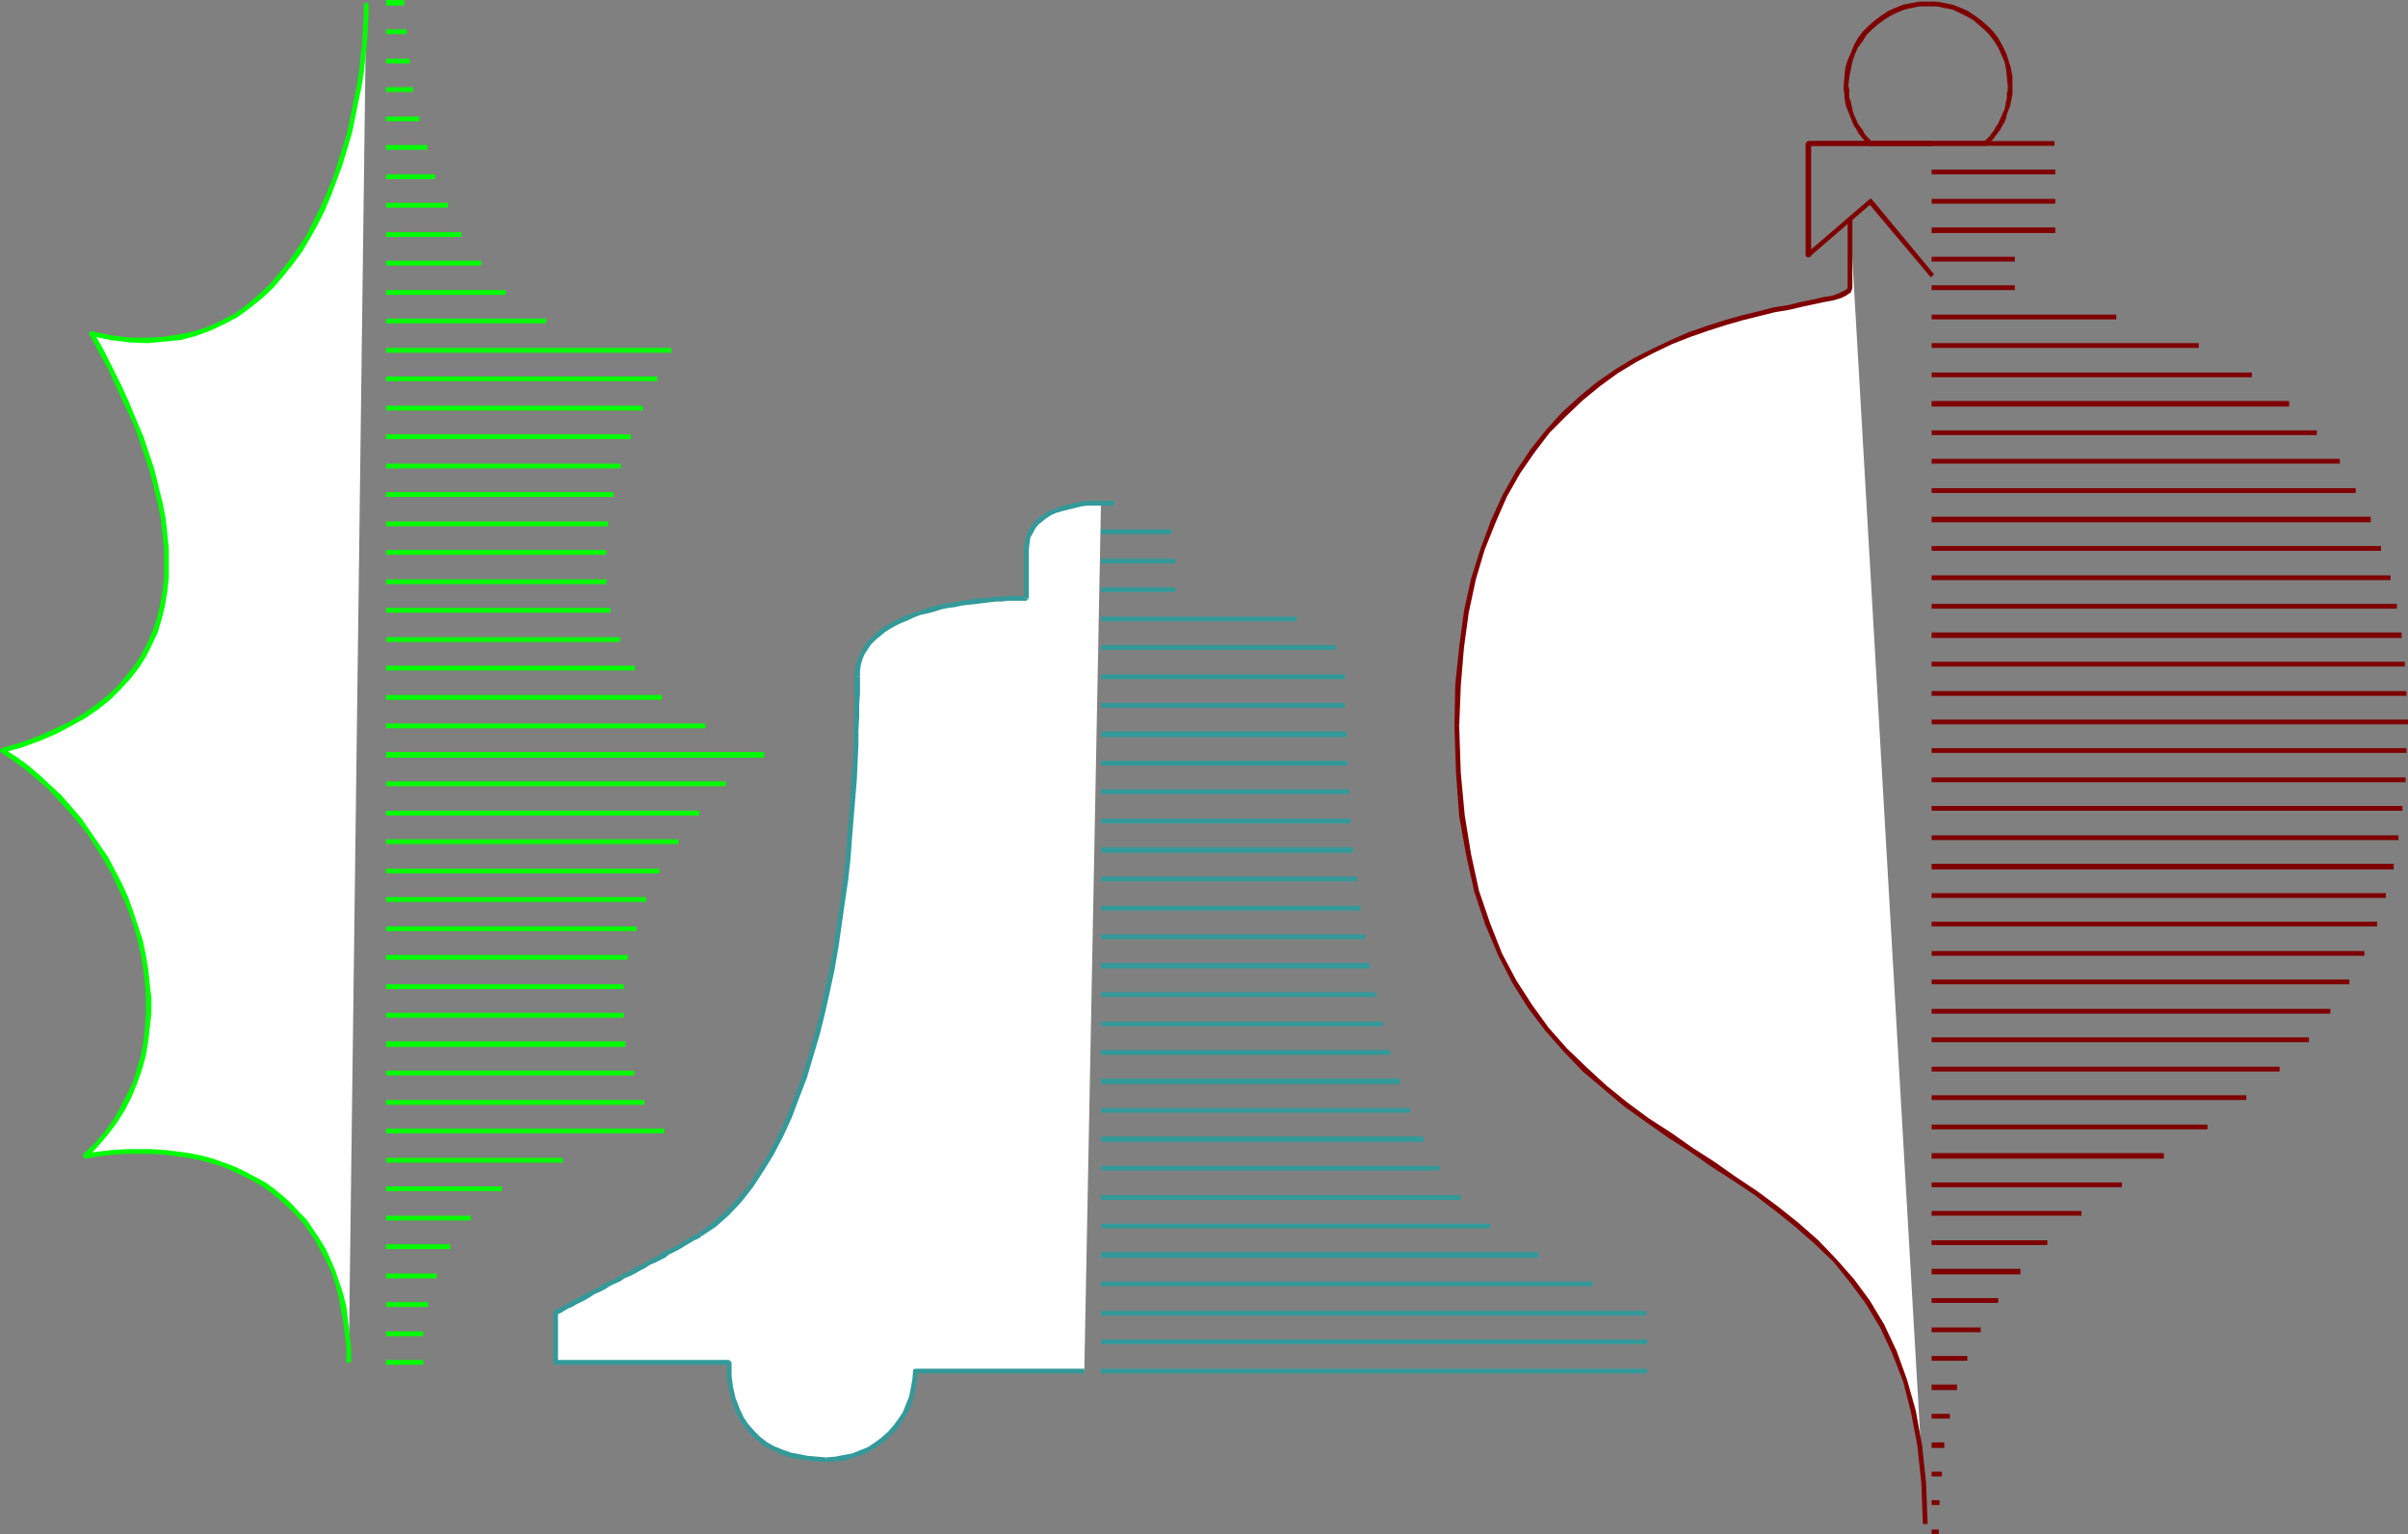 <?xml version="1.0" encoding="UTF-8" standalone="no"?>
<svg
   version="1.0"
   width="129.895mm"
   height="82.786mm"
   id="svg157"
   sodipodi:docname="Ornaments 07.wmf"
   xmlns:inkscape="http://www.inkscape.org/namespaces/inkscape"
   xmlns:sodipodi="http://sodipodi.sourceforge.net/DTD/sodipodi-0.dtd"
   xmlns="http://www.w3.org/2000/svg"
   xmlns:svg="http://www.w3.org/2000/svg">
  <rect width="100%" height="100%" fill="#808080" stroke="none"/>
  <sodipodi:namedview
     id="namedview157"
     pagecolor="#ffffff"
     bordercolor="#000000"
     borderopacity="0.25"
     inkscape:showpageshadow="2"
     inkscape:pageopacity="0.0"
     inkscape:pagecheckerboard="0"
     inkscape:deskcolor="#d1d1d1"
     inkscape:document-units="mm" />
  <defs
     id="defs1">
    <pattern
       id="WMFhbasepattern"
       patternUnits="userSpaceOnUse"
       width="6"
       height="6"
       x="0"
       y="0" />
  </defs>
  <path
     style="fill:#ffffff;fill-opacity:1;fill-rule:evenodd;stroke:none"
     d="M 74.659,0.646 V 3.232 l -0.162,2.586 -0.162,2.909 -0.323,2.909 -0.323,3.071 -0.485,3.071 -0.646,3.071 -0.646,3.071 -0.646,3.232 -0.97,3.071 -0.97,3.232 -0.97,3.071 -1.293,3.071 -1.293,3.071 -1.454,2.909 -1.616,2.747 -1.616,2.747 -1.778,2.586 -1.939,2.424 -2.101,2.263 -2.262,2.101 -2.262,1.939 -2.586,1.778 -2.586,1.616 -2.747,1.131 -3.07,1.131 -3.07,0.808 -3.232,0.323 -3.394,0.162 H 26.341 l -3.717,-0.485 -4.04,-0.808 2.101,3.556 1.778,3.556 1.778,3.717 1.616,3.394 1.454,3.556 1.454,3.394 1.131,3.394 1.131,3.394 0.808,3.232 0.808,3.394 0.646,3.071 0.323,3.232 0.323,3.071 v 2.909 2.909 l -0.323,2.909 -0.485,2.747 -0.646,2.747 -0.808,2.424 -1.131,2.586 -1.293,2.424 -1.454,2.263 -1.616,2.263 -1.939,2.101 -2.101,1.939 -2.424,1.939 -2.586,1.778 -2.747,1.778 -3.07,1.455 -3.394,1.455 -3.555,1.293 -3.878,1.131 2.586,1.778 2.424,1.778 2.262,1.778 2.262,2.101 2.262,2.263 1.939,2.263 1.939,2.263 1.939,2.586 1.778,2.424 1.616,2.747 1.454,2.586 1.454,2.747 1.293,2.909 1.131,2.747 0.97,2.909 0.808,2.909 0.646,2.909 0.485,2.909 0.323,3.071 0.162,2.909 v 2.909 l -0.162,2.909 -0.323,2.909 -0.485,2.909 -0.808,2.747 -0.97,2.747 -1.131,2.747 -1.293,2.586 -1.616,2.586 -1.778,2.424 -1.939,2.424 -2.262,2.101 2.747,-0.323 2.747,-0.323 2.747,-0.162 h 2.747 2.586 l 2.586,0.162 2.424,0.323 2.586,0.323 2.424,0.485 2.262,0.646 2.262,0.808 2.101,0.808 2.101,0.97 2.101,1.131 1.939,1.131 1.778,1.293 1.778,1.293 1.616,1.616 1.616,1.616 1.454,1.616 1.454,1.939 1.293,1.939 1.131,1.939 0.97,2.263 0.97,2.101 0.808,2.424 0.808,2.424 0.485,2.586 0.485,2.586 0.323,2.747 0.323,2.909 v 2.909 z"
     id="path1" />
  <path
     style="fill:#00ff00;fill-opacity:1;fill-rule:evenodd;stroke:none"
     d="m 19.069,67.718 -0.485,0.808 3.878,0.808 3.878,0.485 3.717,0.162 3.394,-0.323 3.394,-0.323 3.07,-0.808 3.07,-1.131 2.747,-1.293 2.747,-1.455 2.424,-1.778 2.424,-1.939 2.262,-2.101 2.101,-2.424 1.939,-2.424 1.939,-2.586 1.616,-2.747 1.616,-2.909 1.454,-2.909 1.293,-3.071 1.131,-3.071 1.131,-3.071 0.97,-3.232 0.97,-3.232 0.646,-3.071 0.646,-3.232 0.646,-3.071 0.485,-3.071 0.323,-3.071 0.323,-2.909 0.162,-2.747 0.162,-2.747 V 0.646 H 74.174 V 3.232 l -0.162,2.586 -0.162,2.909 -0.323,2.909 -0.323,2.909 -0.485,3.071 -0.646,3.071 -0.646,3.232 -0.646,3.071 -0.97,3.232 -0.97,3.071 -0.97,3.071 -1.293,3.071 -1.293,2.909 -1.454,2.909 -1.454,2.909 -1.778,2.586 -1.778,2.586 -1.939,2.424 -1.939,2.263 -2.262,2.101 -2.262,1.939 -2.424,1.778 -2.747,1.455 -2.747,1.293 -2.909,0.97 -3.07,0.646 -3.232,0.485 -3.232,0.162 H 26.341 l -3.717,-0.485 -3.878,-0.808 -0.485,0.646 0.485,-0.646 h -0.162 -0.162 l -0.162,0.162 v 0.162 l -0.162,0.162 0.162,0.162 v 0.162 l 0.323,0.162 z"
     id="path2" />
  <path
     style="fill:#00ff00;fill-opacity:1;fill-rule:evenodd;stroke:none"
     d="m 0.808,152.728 -0.162,0.808 3.878,-1.131 3.555,-1.293 3.394,-1.455 3.07,-1.616 2.909,-1.616 2.586,-1.778 2.424,-1.939 2.101,-2.101 1.939,-2.101 1.778,-2.263 1.454,-2.263 1.293,-2.586 1.131,-2.424 0.808,-2.747 0.646,-2.586 0.485,-2.909 0.323,-2.909 v -2.909 -3.071 l -0.323,-3.071 -0.323,-3.071 -0.646,-3.232 -0.808,-3.232 -0.808,-3.394 -1.131,-3.394 -1.131,-3.394 -1.454,-3.394 -1.454,-3.556 -1.616,-3.556 -1.778,-3.556 -1.778,-3.556 -2.101,-3.717 -0.808,0.485 1.939,3.717 1.939,3.556 1.616,3.556 1.616,3.556 1.616,3.394 1.293,3.394 1.131,3.394 1.131,3.394 0.808,3.232 0.808,3.232 0.646,3.232 0.323,3.071 0.323,3.071 v 2.909 2.909 l -0.323,2.747 -0.485,2.747 -0.646,2.747 -0.808,2.424 -1.131,2.586 -1.131,2.263 -1.454,2.263 -1.778,2.263 -1.778,2.101 -2.101,1.939 -2.424,1.939 -2.586,1.778 -2.747,1.616 -3.07,1.455 -3.232,1.455 -3.555,1.293 -3.878,1.131 v 0.97 -0.97 l -0.162,0.162 v 0.162 L 0,153.051 v 0.162 l 0.162,0.162 0.162,0.162 h 0.162 0.162 z"
     id="path3" />
  <path
     style="fill:#00ff00;fill-opacity:1;fill-rule:evenodd;stroke:none"
     d="m 17.291,235.153 0.485,0.97 2.262,-2.424 1.939,-2.263 1.939,-2.586 1.616,-2.586 1.293,-2.586 1.131,-2.747 0.97,-2.747 0.808,-2.909 0.485,-2.909 0.323,-2.909 0.323,-2.909 v -2.909 l -0.323,-2.909 -0.323,-3.071 -0.485,-2.909 -0.646,-3.071 -0.97,-2.909 -0.97,-2.909 -0.97,-2.747 -1.293,-2.909 -1.454,-2.747 -1.454,-2.747 -1.778,-2.586 -1.778,-2.586 -1.778,-2.586 -1.939,-2.263 -2.101,-2.424 -2.262,-2.101 -2.262,-2.101 -2.262,-1.939 -2.424,-1.778 -2.586,-1.616 -0.485,0.808 2.424,1.616 2.424,1.778 2.262,1.939 2.262,1.939 2.101,2.263 2.101,2.263 1.939,2.263 1.939,2.424 1.616,2.586 1.616,2.586 1.616,2.747 1.293,2.747 1.293,2.747 1.131,2.747 0.97,2.909 0.808,2.909 0.646,2.909 0.485,2.909 0.323,2.909 0.162,2.909 v 2.909 l -0.162,2.909 -0.323,2.909 -0.485,2.747 -0.808,2.747 -0.808,2.747 -1.293,2.586 -1.293,2.586 -1.454,2.586 -1.778,2.424 -2.101,2.424 -2.262,2.101 0.485,0.97 -0.485,-0.97 v 0.162 0.162 0.323 0.162 h 0.323 l 0.162,0.162 0.162,-0.162 h 0.162 z"
     id="path4" />
  <path
     style="fill:#00ff00;fill-opacity:1;fill-rule:evenodd;stroke:none"
     d="m 71.589,277.82 v -2.909 l -0.323,-2.909 -0.323,-2.747 -0.323,-2.747 -0.646,-2.586 -0.808,-2.424 -0.808,-2.424 -0.97,-2.263 -0.97,-2.101 -1.293,-2.101 -1.293,-1.939 -1.293,-1.939 -1.616,-1.616 -1.454,-1.616 -1.778,-1.616 -1.778,-1.455 -1.778,-1.293 -2.101,-1.131 -2.101,-1.131 -2.101,-0.97 -2.101,-0.808 -2.262,-0.808 -2.424,-0.646 -2.424,-0.485 -2.424,-0.323 -2.586,-0.323 -2.586,-0.162 h -2.586 -2.747 l -2.747,0.162 -2.747,0.323 -2.909,0.323 0.162,1.131 2.747,-0.485 2.909,-0.323 2.586,-0.162 h 2.747 2.586 l 2.586,0.162 2.424,0.323 2.424,0.323 2.424,0.485 2.262,0.646 2.262,0.646 2.101,0.97 2.101,0.97 1.939,0.97 1.939,1.131 1.778,1.293 1.778,1.455 1.616,1.455 1.616,1.616 1.454,1.616 1.293,1.778 1.293,1.939 1.131,2.101 1.131,2.101 0.97,2.101 0.808,2.424 0.646,2.424 0.485,2.586 0.485,2.586 0.323,2.586 0.323,2.909 v 2.909 z"
     id="path5" />
  <path
     style="fill:#00ff00;fill-opacity:1;fill-rule:evenodd;stroke:none"
     d="M 82.416,0.646 V 0 h -3.717 v 1.131 h 3.717 z"
     id="path6" />
  <path
     style="fill:#00ff00;fill-opacity:1;fill-rule:evenodd;stroke:none"
     d="m 82.901,6.465 v -0.485 h -4.202 v 0.97 h 4.202 z"
     id="path7" />
  <path
     style="fill:#00ff00;fill-opacity:1;fill-rule:evenodd;stroke:none"
     d="m 83.547,12.445 v -0.485 h -4.848 v 0.97 h 4.848 z"
     id="path8" />
  <path
     style="fill:#00ff00;fill-opacity:1;fill-rule:evenodd;stroke:none"
     d="m 84.194,18.263 v -0.485 h -5.494 v 0.97 h 5.494 z"
     id="path9" />
  <path
     style="fill:#00ff00;fill-opacity:1;fill-rule:evenodd;stroke:none"
     d="M 85.486,24.243 V 23.758 H 78.699 V 24.727 h 6.787 z"
     id="path10" />
  <path
     style="fill:#00ff00;fill-opacity:1;fill-rule:evenodd;stroke:none"
     d="m 87.102,30.061 v -0.485 h -8.403 v 0.97 h 8.403 z"
     id="path11" />
  <path
     style="fill:#00ff00;fill-opacity:1;fill-rule:evenodd;stroke:none"
     d="M 88.718,36.041 V 35.556 H 78.699 v 0.97 h 10.019 z"
     id="path12" />
  <path
     style="fill:#00ff00;fill-opacity:1;fill-rule:evenodd;stroke:none"
     d="M 91.304,41.859 V 41.374 H 78.699 v 0.97 h 12.605 z"
     id="path13" />
  <path
     style="fill:#00ff00;fill-opacity:1;fill-rule:evenodd;stroke:none"
     d="M 94.051,47.839 V 47.354 H 78.699 v 0.97 h 15.352 z"
     id="path14" />
  <path
     style="fill:#00ff00;fill-opacity:1;fill-rule:evenodd;stroke:none"
     d="M 98.091,53.657 V 53.172 H 78.699 v 0.97 h 19.392 z"
     id="path15" />
  <path
     style="fill:#00ff00;fill-opacity:1;fill-rule:evenodd;stroke:none"
     d="M 103.101,59.637 V 59.152 H 78.699 v 0.97 h 24.402 z"
     id="path16" />
  <path
     style="fill:#00ff00;fill-opacity:1;fill-rule:evenodd;stroke:none"
     d="M 111.342,65.455 V 64.97 H 78.699 v 0.97 h 32.643 z"
     id="path17" />
  <path
     style="fill:#00ff00;fill-opacity:1;fill-rule:evenodd;stroke:none"
     d="M 136.875,71.435 V 70.95 H 78.699 v 0.97 h 58.176 z"
     id="path18" />
  <path
     style="fill:#00ff00;fill-opacity:1;fill-rule:evenodd;stroke:none"
     d="M 133.966,77.253 V 76.768 H 78.699 v 0.97 h 55.267 z"
     id="path19" />
  <path
     style="fill:#00ff00;fill-opacity:1;fill-rule:evenodd;stroke:none"
     d="M 131.057,83.233 V 82.748 H 78.699 v 0.97 h 52.358 z"
     id="path20" />
  <path
     style="fill:#00ff00;fill-opacity:1;fill-rule:evenodd;stroke:none"
     d="M 128.633,89.051 V 88.566 H 78.699 v 0.97 h 49.934 z"
     id="path21" />
  <path
     style="fill:#00ff00;fill-opacity:1;fill-rule:evenodd;stroke:none"
     d="M 126.533,95.031 V 94.546 H 78.699 v 0.97 h 47.834 z"
     id="path22" />
  <path
     style="fill:#00ff00;fill-opacity:1;fill-rule:evenodd;stroke:none"
     d="m 125.078,100.849 v -0.485 H 78.699 v 0.97 h 46.379 z"
     id="path23" />
  <path
     style="fill:#00ff00;fill-opacity:1;fill-rule:evenodd;stroke:none"
     d="m 123.947,106.829 v -0.485 H 78.699 v 0.97 h 45.248 z"
     id="path24" />
  <path
     style="fill:#00ff00;fill-opacity:1;fill-rule:evenodd;stroke:none"
     d="m 123.624,112.647 v -0.485 H 78.699 v 0.97 h 44.925 z"
     id="path25" />
  <path
     style="fill:#00ff00;fill-opacity:1;fill-rule:evenodd;stroke:none"
     d="m 123.624,118.627 v -0.485 H 78.699 v 0.97 h 44.925 z"
     id="path26" />
  <path
     style="fill:#00ff00;fill-opacity:1;fill-rule:evenodd;stroke:none"
     d="m 124.432,124.445 v -0.485 H 78.699 v 0.97 h 45.733 z"
     id="path27" />
  <path
     style="fill:#00ff00;fill-opacity:1;fill-rule:evenodd;stroke:none"
     d="m 126.371,130.425 v -0.485 H 78.699 v 0.97 h 47.672 z"
     id="path28" />
  <path
     style="fill:#00ff00;fill-opacity:1;fill-rule:evenodd;stroke:none"
     d="m 129.441,136.243 v -0.485 H 78.699 v 0.97 h 50.742 z"
     id="path29" />
  <path
     style="fill:#00ff00;fill-opacity:1;fill-rule:evenodd;stroke:none"
     d="M 134.936,142.223 V 141.738 H 78.699 v 0.97 h 56.237 z"
     id="path30" />
  <path
     style="fill:#00ff00;fill-opacity:1;fill-rule:evenodd;stroke:none"
     d="m 143.824,148.041 v -0.485 H 78.699 v 0.97 h 65.125 z"
     id="path31" />
  <path
     style="fill:#00ff00;fill-opacity:1;fill-rule:evenodd;stroke:none"
     d="m 155.782,153.859 v -0.485 H 78.699 v 1.131 h 77.083 z"
     id="path32" />
  <path
     style="fill:#00ff00;fill-opacity:1;fill-rule:evenodd;stroke:none"
     d="m 148.025,159.839 v -0.485 H 78.699 v 0.97 h 69.326 z"
     id="path33" />
  <path
     style="fill:#00ff00;fill-opacity:1;fill-rule:evenodd;stroke:none"
     d="m 142.531,165.819 v -0.485 H 78.699 v 0.97 h 63.832 z"
     id="path34" />
  <path
     style="fill:#00ff00;fill-opacity:1;fill-rule:evenodd;stroke:none"
     d="m 138.329,171.637 v -0.485 H 78.699 v 0.97 h 59.63 z"
     id="path35" />
  <path
     style="fill:#00ff00;fill-opacity:1;fill-rule:evenodd;stroke:none"
     d="m 134.451,177.617 v -0.485 H 78.699 v 0.97 h 55.752 z"
     id="path36" />
  <path
     style="fill:#00ff00;fill-opacity:1;fill-rule:evenodd;stroke:none"
     d="m 131.704,183.435 v -0.485 H 78.699 v 0.97 h 53.005 z"
     id="path37" />
  <path
     style="fill:#00ff00;fill-opacity:1;fill-rule:evenodd;stroke:none"
     d="m 129.765,189.415 v -0.485 H 78.699 v 0.97 h 51.066 z"
     id="path38" />
  <path
     style="fill:#00ff00;fill-opacity:1;fill-rule:evenodd;stroke:none"
     d="m 127.987,195.233 v -0.485 H 78.699 v 0.97 h 49.288 z"
     id="path39" />
  <path
     style="fill:#00ff00;fill-opacity:1;fill-rule:evenodd;stroke:none"
     d="M 127.179,201.213 V 200.728 H 78.699 v 0.97 h 48.48 z"
     id="path40" />
  <path
     style="fill:#00ff00;fill-opacity:1;fill-rule:evenodd;stroke:none"
     d="m 127.179,207.031 v -0.485 H 78.699 v 0.97 h 48.48 z"
     id="path41" />
  <path
     style="fill:#00ff00;fill-opacity:1;fill-rule:evenodd;stroke:none"
     d="m 127.502,213.011 v -0.646 H 78.699 v 1.131 h 48.803 z"
     id="path42" />
  <path
     style="fill:#00ff00;fill-opacity:1;fill-rule:evenodd;stroke:none"
     d="m 129.28,218.829 v -0.485 H 78.699 v 0.97 h 50.581 z"
     id="path43" />
  <path
     style="fill:#00ff00;fill-opacity:1;fill-rule:evenodd;stroke:none"
     d="m 131.381,224.809 v -0.485 H 78.699 v 0.97 h 52.682 z"
     id="path44" />
  <path
     style="fill:#00ff00;fill-opacity:1;fill-rule:evenodd;stroke:none"
     d="m 135.421,230.627 v -0.485 H 78.699 v 0.97 h 56.722 z"
     id="path45" />
  <path
     style="fill:#00ff00;fill-opacity:1;fill-rule:evenodd;stroke:none"
     d="m 114.736,236.607 v -0.485 H 78.699 v 0.97 h 36.037 z"
     id="path46" />
  <path
     style="fill:#00ff00;fill-opacity:1;fill-rule:evenodd;stroke:none"
     d="m 102.293,242.425 v -0.485 H 78.699 v 0.97 h 23.594 z"
     id="path47" />
  <path
     style="fill:#00ff00;fill-opacity:1;fill-rule:evenodd;stroke:none"
     d="m 95.99,248.405 v -0.485 h -17.291 v 0.97 h 17.291 z"
     id="path48" />
  <path
     style="fill:#00ff00;fill-opacity:1;fill-rule:evenodd;stroke:none"
     d="m 91.789,254.224 v -0.485 H 78.699 v 0.97 h 13.09 z"
     id="path49" />
  <path
     style="fill:#00ff00;fill-opacity:1;fill-rule:evenodd;stroke:none"
     d="M 89.041,260.203 V 259.719 H 78.699 v 0.97 h 10.342 z"
     id="path50" />
  <path
     style="fill:#00ff00;fill-opacity:1;fill-rule:evenodd;stroke:none"
     d="m 87.264,266.022 v -0.485 h -8.565 v 0.97 h 8.565 z"
     id="path51" />
  <path
     style="fill:#00ff00;fill-opacity:1;fill-rule:evenodd;stroke:none"
     d="m 86.294,272.001 v -0.485 h -7.595 v 0.97 h 7.595 z"
     id="path52" />
  <path
     style="fill:#00ff00;fill-opacity:1;fill-rule:evenodd;stroke:none"
     d="m 86.294,277.82 v -0.485 h -7.595 v 0.97 h 7.595 z"
     id="path53" />
  <path
     style="fill:#339999;fill-opacity:1;fill-rule:evenodd;stroke:none"
     d="m 227.209,102.627 v -0.485 h -2.747 v 0.97 h 2.747 z"
     id="path54" />
  <path
     style="fill:#339999;fill-opacity:1;fill-rule:evenodd;stroke:none"
     d="m 238.845,108.445 v -0.485 h -14.382 v 0.97 h 14.382 z"
     id="path55" />
  <path
     style="fill:#339999;fill-opacity:1;fill-rule:evenodd;stroke:none"
     d="m 239.653,114.425 v -0.485 h -15.19 v 0.97 h 15.19 z"
     id="path56" />
  <path
     style="fill:#339999;fill-opacity:1;fill-rule:evenodd;stroke:none"
     d="m 239.653,120.243 v -0.485 h -15.19 v 0.97 h 15.19 z"
     id="path57" />
  <path
     style="fill:#339999;fill-opacity:1;fill-rule:evenodd;stroke:none"
     d="m 264.377,126.223 v -0.485 h -39.915 v 0.97 h 39.915 z"
     id="path58" />
  <path
     style="fill:#339999;fill-opacity:1;fill-rule:evenodd;stroke:none"
     d="m 272.296,132.041 v -0.485 h -47.834 v 0.97 h 47.834 z"
     id="path59" />
  <path
     style="fill:#339999;fill-opacity:1;fill-rule:evenodd;stroke:none"
     d="m 274.235,138.021 v -0.485 h -49.773 v 0.97 h 49.773 z"
     id="path60" />
  <path
     style="fill:#339999;fill-opacity:1;fill-rule:evenodd;stroke:none"
     d="m 274.235,143.839 v -0.485 h -49.773 v 0.97 h 49.773 z"
     id="path61" />
  <path
     style="fill:#339999;fill-opacity:1;fill-rule:evenodd;stroke:none"
     d="m 274.558,149.819 v -0.646 h -50.096 v 1.131 h 50.096 z"
     id="path62" />
  <path
     style="fill:#339999;fill-opacity:1;fill-rule:evenodd;stroke:none"
     d="m 274.72,155.637 v -0.485 h -50.258 v 0.97 h 50.258 z"
     id="path63" />
  <path
     style="fill:#339999;fill-opacity:1;fill-rule:evenodd;stroke:none"
     d="m 275.043,161.455 v -0.485 h -50.581 v 0.97 h 50.581 z"
     id="path64" />
  <path
     style="fill:#339999;fill-opacity:1;fill-rule:evenodd;stroke:none"
     d="m 275.366,167.435 v -0.485 h -50.904 v 0.97 h 50.904 z"
     id="path65" />
  <path
     style="fill:#339999;fill-opacity:1;fill-rule:evenodd;stroke:none"
     d="m 275.851,173.253 v -0.485 h -51.389 v 1.131 h 51.389 z"
     id="path66" />
  <path
     style="fill:#339999;fill-opacity:1;fill-rule:evenodd;stroke:none"
     d="m 276.659,179.233 v -0.485 h -52.197 v 0.97 h 52.197 z"
     id="path67" />
  <path
     style="fill:#339999;fill-opacity:1;fill-rule:evenodd;stroke:none"
     d="m 277.305,185.213 v -0.485 h -52.843 v 0.97 h 52.843 z"
     id="path68" />
  <path
     style="fill:#339999;fill-opacity:1;fill-rule:evenodd;stroke:none"
     d="m 278.275,191.031 v -0.485 h -53.813 v 0.97 h 53.813 z"
     id="path69" />
  <path
     style="fill:#339999;fill-opacity:1;fill-rule:evenodd;stroke:none"
     d="m 279.244,196.849 v -0.485 h -54.782 v 1.131 h 54.782 z"
     id="path70" />
  <path
     style="fill:#339999;fill-opacity:1;fill-rule:evenodd;stroke:none"
     d="m 280.537,202.829 v -0.485 h -56.075 v 0.97 h 56.075 z"
     id="path71" />
  <path
     style="fill:#339999;fill-opacity:1;fill-rule:evenodd;stroke:none"
     d="m 281.992,208.809 v -0.485 h -57.53 v 0.97 h 57.53 z"
     id="path72" />
  <path
     style="fill:#339999;fill-opacity:1;fill-rule:evenodd;stroke:none"
     d="m 283.446,214.627 v -0.485 h -58.984 v 0.97 h 58.984 z"
     id="path73" />
  <path
     style="fill:#339999;fill-opacity:1;fill-rule:evenodd;stroke:none"
     d="m 285.385,220.446 v -0.485 h -60.923 v 1.131 h 60.923 z"
     id="path74" />
  <path
     style="fill:#339999;fill-opacity:1;fill-rule:evenodd;stroke:none"
     d="m 287.486,226.425 v -0.485 h -63.024 v 0.97 h 63.024 z"
     id="path75" />
  <path
     style="fill:#339999;fill-opacity:1;fill-rule:evenodd;stroke:none"
     d="m 290.233,232.405 v -0.646 h -65.771 v 1.131 h 65.771 z"
     id="path76" />
  <path
     style="fill:#339999;fill-opacity:1;fill-rule:evenodd;stroke:none"
     d="m 293.465,238.223 v -0.485 h -69.003 v 0.97 h 69.003 z"
     id="path77" />
  <path
     style="fill:#339999;fill-opacity:1;fill-rule:evenodd;stroke:none"
     d="m 297.828,244.203 v -0.485 h -73.366 v 0.97 h 73.366 z"
     id="path78" />
  <path
     style="fill:#339999;fill-opacity:1;fill-rule:evenodd;stroke:none"
     d="m 303.808,250.021 v -0.485 h -79.346 v 0.97 h 79.346 z"
     id="path79" />
  <path
     style="fill:#339999;fill-opacity:1;fill-rule:evenodd;stroke:none"
     d="m 313.665,256.001 v -0.646 h -89.203 v 1.131 h 89.203 z"
     id="path80" />
  <path
     style="fill:#339999;fill-opacity:1;fill-rule:evenodd;stroke:none"
     d="m 324.654,261.82 v -0.485 H 224.462 v 0.97 h 100.192 z"
     id="path81" />
  <path
     style="fill:#339999;fill-opacity:1;fill-rule:evenodd;stroke:none"
     d="M 335.643,267.799 V 267.315 H 224.462 v 0.97 h 111.181 z"
     id="path82" />
  <path
     style="fill:#339999;fill-opacity:1;fill-rule:evenodd;stroke:none"
     d="m 335.804,273.618 v -0.485 H 224.462 v 0.97 h 111.342 z"
     id="path83" />
  <path
     style="fill:#ffffff;fill-opacity:1;fill-rule:evenodd;stroke:none"
     d="m 221.069,279.597 h -34.421 l -0.162,1.778 -0.323,1.778 -0.323,1.778 -0.646,1.778 -0.808,1.455 -0.808,1.616 -1.131,1.293 -1.131,1.293 -1.293,1.131 -1.454,1.131 -1.454,0.808 -1.616,0.808 -1.616,0.646 -1.778,0.323 -1.778,0.323 -1.939,0.162 -1.778,-0.162 -1.939,-0.162 -1.778,-0.323 -1.778,-0.323 -1.778,-0.646 -1.616,-0.646 -1.616,-0.97 -1.293,-0.97 -1.454,-1.293 -1.131,-1.455 -0.97,-1.616 -0.97,-1.778 -0.646,-2.101 -0.646,-2.101 -0.323,-2.586 v -2.747 h -35.39 v -10.02 l 0.646,-0.485 0.808,-0.485 0.808,-0.323 0.808,-0.485 0.97,-0.485 0.808,-0.485 0.97,-0.485 0.97,-0.485 0.97,-0.485 0.97,-0.485 0.97,-0.646 1.131,-0.485 0.97,-0.485 0.97,-0.646 1.131,-0.485 0.97,-0.646 1.131,-0.485 0.97,-0.485 0.97,-0.646 1.131,-0.485 0.97,-0.485 0.97,-0.646 0.97,-0.485 0.97,-0.485 0.97,-0.485 0.808,-0.485 0.97,-0.485 0.808,-0.646 0.808,-0.323 0.808,-0.485 0.646,-0.485 0.646,-0.323 2.909,-2.101 2.586,-2.263 2.586,-2.586 2.262,-3.071 2.262,-3.071 1.939,-3.394 1.939,-3.717 1.778,-3.879 1.616,-3.879 1.454,-4.202 1.293,-4.364 1.293,-4.364 1.131,-4.364 0.97,-4.525 0.97,-4.525 0.808,-4.525 0.646,-4.525 0.646,-4.525 0.646,-4.525 0.485,-4.202 0.323,-4.364 0.323,-4.04 0.323,-4.04 0.323,-3.717 0.162,-3.556 0.162,-3.394 v -3.071 l 0.162,-2.909 v -2.424 -2.263 -1.939 -1.455 l 0.162,-1.293 0.162,-1.293 0.485,-1.131 0.323,-1.131 0.646,-0.97 0.808,-0.97 0.808,-0.97 0.97,-0.808 0.97,-0.808 1.131,-0.808 1.131,-0.646 1.131,-0.646 1.293,-0.485 1.454,-0.485 1.293,-0.485 1.454,-0.485 1.454,-0.323 1.454,-0.485 1.454,-0.323 1.454,-0.162 1.454,-0.323 1.454,-0.162 1.293,-0.162 1.454,-0.162 1.293,-0.162 1.293,-0.162 h 1.293 l 1.131,-0.162 h 1.131 0.97 0.97 0.808 v -10.182 l 0.162,-1.131 0.323,-1.131 0.323,-1.131 0.485,-0.97 0.808,-0.808 0.808,-0.646 0.97,-0.808 0.97,-0.485 1.131,-0.646 1.131,-0.323 1.293,-0.323 1.293,-0.323 1.293,-0.323 1.454,-0.162 h 1.454 1.293 z"
     id="path84" />
  <path
     style="fill:#339999;fill-opacity:1;fill-rule:evenodd;stroke:none"
     d="m 187.133,279.597 -0.485,0.485 h 34.421 v -0.97 h -34.421 l -0.485,0.485 0.485,-0.485 -0.485,0.162 v 0.323 0.323 l 0.485,0.162 z"
     id="path85" />
  <path
     style="fill:#339999;fill-opacity:1;fill-rule:evenodd;stroke:none"
     d="m 168.387,298.183 v 0 l 1.939,-0.162 1.939,-0.162 1.778,-0.646 1.616,-0.485 1.778,-0.808 1.454,-0.97 1.454,-0.97 1.293,-1.293 1.293,-1.293 0.97,-1.455 0.97,-1.455 0.808,-1.616 0.485,-1.778 0.485,-1.778 0.323,-1.778 0.162,-1.939 h -0.97 l -0.162,1.778 -0.323,1.778 -0.323,1.616 -0.646,1.616 -0.646,1.616 -0.97,1.455 -0.97,1.293 -1.131,1.293 -1.293,1.131 -1.293,0.97 -1.454,0.97 -1.616,0.646 -1.616,0.646 -1.778,0.323 -1.616,0.323 -1.939,0.162 v 0 z"
     id="path86" />
  <path
     style="fill:#339999;fill-opacity:1;fill-rule:evenodd;stroke:none"
     d="m 148.672,278.304 -0.485,-0.485 v 2.747 l 0.323,2.586 0.646,2.263 0.646,2.101 0.97,1.939 1.131,1.616 1.131,1.455 1.454,1.293 1.454,1.131 1.616,0.808 1.616,0.808 1.778,0.646 1.778,0.323 1.939,0.323 1.778,0.162 1.939,0.162 v -0.97 l -1.778,-0.162 -1.939,-0.162 -1.616,-0.323 -1.778,-0.323 -1.778,-0.646 -1.616,-0.646 -1.454,-0.808 -1.454,-1.131 -1.131,-1.131 -1.293,-1.455 -0.97,-1.455 -0.808,-1.778 -0.808,-2.101 -0.485,-2.101 -0.323,-2.424 v -2.747 l -0.485,-0.485 z"
     id="path87" />
  <path
     style="fill:#339999;fill-opacity:1;fill-rule:evenodd;stroke:none"
     d="m 112.797,277.82 0.485,0.485 h 35.39 v -0.97 h -35.39 l 0.485,0.485 -0.485,-0.485 -0.323,0.162 -0.162,0.323 0.162,0.323 0.323,0.162 z"
     id="path88" />
  <path
     style="fill:#339999;fill-opacity:1;fill-rule:evenodd;stroke:none"
     d="m 112.958,267.315 -0.162,0.485 v 10.02 h 0.97 v -10.02 l -0.323,0.323 0.323,-0.323 -0.162,-0.485 h -0.323 -0.323 l -0.162,0.485 z"
     id="path89" />
  <path
     style="fill:#339999;fill-opacity:1;fill-rule:evenodd;stroke:none"
     d="m 142.531,251.314 v 0 l -0.646,0.485 -0.808,0.323 -0.808,0.485 -0.808,0.485 -0.808,0.485 -0.808,0.485 -0.97,0.485 -0.97,0.485 -0.97,0.485 -0.808,0.646 -1.131,0.485 -0.97,0.485 -0.97,0.646 -0.97,0.485 -1.131,0.485 -0.97,0.646 -1.131,0.485 -0.97,0.646 -0.97,0.485 -1.131,0.485 -0.97,0.485 -0.97,0.646 -0.97,0.485 -1.131,0.485 -0.808,0.485 -0.97,0.485 -0.97,0.485 -0.808,0.485 -0.808,0.485 -0.808,0.485 -0.808,0.323 -0.808,0.485 0.485,0.808 0.808,-0.323 0.808,-0.485 0.808,-0.485 0.808,-0.323 0.808,-0.485 0.97,-0.485 0.97,-0.485 0.808,-0.485 0.97,-0.646 1.131,-0.485 0.97,-0.485 0.97,-0.646 0.97,-0.485 1.131,-0.485 0.97,-0.646 1.131,-0.485 0.97,-0.485 1.131,-0.646 0.97,-0.485 0.97,-0.646 1.131,-0.485 0.97,-0.485 0.97,-0.485 0.808,-0.646 0.97,-0.485 0.97,-0.485 0.808,-0.485 0.808,-0.485 0.808,-0.485 0.808,-0.485 0.808,-0.323 0.646,-0.485 v 0 z"
     id="path90" />
  <path
     style="fill:#339999;fill-opacity:1;fill-rule:evenodd;stroke:none"
     d="m 174.205,138.021 v 0 1.455 1.939 2.263 2.424 l -0.162,2.909 v 3.071 l -0.162,3.394 -0.323,3.556 -0.162,3.717 -0.323,4.04 -0.323,4.04 -0.323,4.202 -0.485,4.364 -0.646,4.525 -0.646,4.364 -0.646,4.525 -0.808,4.525 -0.97,4.525 -0.97,4.525 -1.131,4.364 -1.293,4.525 -1.293,4.202 -1.454,4.04 -1.616,4.04 -1.778,3.879 -1.778,3.556 -2.101,3.394 -2.101,3.232 -2.424,2.909 -2.424,2.586 -2.586,2.263 -2.747,1.939 0.485,0.808 2.909,-1.939 2.747,-2.424 2.424,-2.586 2.424,-3.071 2.101,-3.232 2.101,-3.394 1.939,-3.717 1.778,-3.879 1.454,-3.879 1.616,-4.202 1.293,-4.364 1.293,-4.364 1.131,-4.525 0.97,-4.364 0.97,-4.525 0.808,-4.687 0.646,-4.525 0.646,-4.525 0.646,-4.364 0.485,-4.364 0.323,-4.364 0.323,-4.04 0.323,-3.879 0.323,-3.879 0.162,-3.556 0.162,-3.394 v -3.071 l 0.162,-2.909 v -2.424 l 0.162,-2.263 v -1.939 -1.455 0 z"
     id="path91" />
  <path
     style="fill:#339999;fill-opacity:1;fill-rule:evenodd;stroke:none"
     d="m 208.787,122.021 0.485,-0.485 h -0.808 -0.97 -0.97 -1.131 l -1.131,0.162 h -1.293 l -1.293,0.162 -1.293,0.162 h -1.454 l -1.454,0.323 -1.454,0.162 -1.454,0.323 -1.454,0.162 -1.454,0.323 -1.454,0.323 -1.454,0.485 -1.454,0.485 -1.454,0.485 -1.293,0.485 -1.293,0.646 -1.293,0.646 -1.131,0.646 -1.131,0.646 -0.97,0.808 -0.97,0.97 -0.97,0.97 -0.646,0.97 -0.646,1.131 -0.485,1.131 -0.485,1.131 -0.162,1.293 -0.162,1.455 h 1.131 v -1.293 l 0.162,-1.131 0.323,-1.131 0.485,-1.131 0.646,-0.97 0.646,-0.97 0.808,-0.808 0.97,-0.808 0.97,-0.808 0.97,-0.646 1.131,-0.646 1.293,-0.646 1.293,-0.485 1.293,-0.646 1.293,-0.485 1.454,-0.323 1.293,-0.323 1.454,-0.485 1.616,-0.323 1.293,-0.162 1.454,-0.323 1.454,-0.162 1.454,-0.162 1.293,-0.162 1.293,-0.162 1.454,-0.162 h 1.131 l 1.131,-0.162 h 1.131 0.97 0.97 0.808 l 0.485,-0.485 z"
     id="path92" />
  <path
     style="fill:#339999;fill-opacity:1;fill-rule:evenodd;stroke:none"
     d="m 208.787,111.839 v 0 10.182 h 0.97 v -10.182 0 0 -0.323 l -0.485,-0.162 -0.323,0.162 z"
     id="path93" />
  <path
     style="fill:#339999;fill-opacity:1;fill-rule:evenodd;stroke:none"
     d="m 224.462,102.142 h -1.293 -1.454 l -1.454,0.162 -1.454,0.323 -1.293,0.323 -1.293,0.323 -1.131,0.485 -1.293,0.485 -0.97,0.646 -0.97,0.646 -0.97,0.808 -0.646,0.97 -0.646,0.97 -0.323,1.131 -0.323,1.131 -0.162,1.293 h 0.97 l 0.162,-1.131 0.162,-1.131 0.485,-0.808 0.485,-0.97 0.646,-0.808 0.808,-0.646 0.808,-0.646 0.97,-0.646 1.131,-0.485 1.131,-0.323 1.293,-0.323 1.293,-0.323 1.293,-0.323 1.293,-0.162 h 1.454 1.293 z"
     id="path94" />
  <path
     style="fill:#339999;fill-opacity:1;fill-rule:evenodd;stroke:none"
     d="m 335.804,279.597 v -0.485 H 224.462 v 0.97 h 111.342 z"
     id="path95" />
  <path
     style="fill:#7f0000;fill-opacity:1;fill-rule:evenodd;stroke:none"
     d="m 409.332,17.455 v 0 0.808 l -0.162,0.808 v 0.808 l -0.162,0.808 -0.162,0.808 -0.162,0.808 -0.323,0.646 -0.323,0.808 -0.323,0.646 -0.323,0.808 -0.485,0.646 -0.323,0.646 -0.485,0.646 -0.485,0.646 -0.485,0.485 -0.646,0.646 0.808,0.646 0.485,-0.646 0.646,-0.646 0.485,-0.646 0.485,-0.646 0.485,-0.646 0.323,-0.646 0.485,-0.808 0.323,-0.808 0.162,-0.808 0.323,-0.808 0.323,-0.808 0.162,-0.808 0.162,-0.808 0.162,-0.808 v -0.97 -0.808 0 z"
     id="path96" />
  <path
     style="fill:#7f0000;fill-opacity:1;fill-rule:evenodd;stroke:none"
     d="m 393.172,1.293 v 0 h 1.616 l 1.616,0.323 1.616,0.323 1.454,0.646 1.293,0.646 1.454,0.808 1.131,0.97 1.131,0.97 1.131,1.131 0.97,1.293 0.808,1.293 0.646,1.455 0.646,1.455 0.323,1.616 0.162,1.616 0.162,1.616 h 0.97 v -1.778 l -0.323,-1.778 -0.485,-1.616 -0.485,-1.455 -0.808,-1.616 -0.808,-1.455 -0.97,-1.293 -1.131,-1.131 -1.293,-1.131 -1.293,-0.97 -1.454,-0.97 -1.454,-0.646 -1.616,-0.646 -1.616,-0.323 -1.778,-0.323 h -1.616 v 0 z"
     id="path97" />
  <path
     style="fill:#7f0000;fill-opacity:1;fill-rule:evenodd;stroke:none"
     d="m 376.851,17.455 v 0 l 0.162,-1.616 0.323,-1.616 0.323,-1.616 0.485,-1.455 0.646,-1.455 0.97,-1.293 0.808,-1.293 1.131,-1.131 1.131,-0.97 1.293,-0.97 1.293,-0.808 1.293,-0.646 1.616,-0.646 1.454,-0.323 1.616,-0.323 h 1.778 V 0.323 h -1.778 l -1.778,0.323 -1.616,0.323 -1.616,0.646 -1.454,0.646 -1.454,0.97 -1.293,0.97 -1.293,1.131 -1.131,1.131 -0.97,1.293 -0.808,1.455 -0.646,1.616 -0.646,1.455 -0.485,1.616 -0.162,1.778 -0.162,1.778 v 0 z"
     id="path98" />
  <path
     style="fill:#7f0000;fill-opacity:1;fill-rule:evenodd;stroke:none"
     d="m 381.376,28.768 0.323,0.162 -0.646,-0.646 -0.485,-0.485 -0.485,-0.646 -0.323,-0.646 -0.485,-0.646 -0.485,-0.646 -0.323,-0.808 -0.323,-0.646 -0.323,-0.808 -0.162,-0.646 -0.162,-0.808 -0.162,-0.808 -0.323,-0.808 V 19.071 18.263 l -0.162,-0.808 h -0.97 v 0.808 l 0.162,0.97 v 0.808 l 0.162,0.808 0.162,0.808 0.323,0.808 0.323,0.808 0.323,0.808 0.323,0.808 0.323,0.808 0.485,0.646 0.323,0.646 0.485,0.646 0.485,0.646 0.646,0.646 0.485,0.646 0.485,0.162 -0.485,-0.162 0.323,0.162 h 0.162 0.162 l 0.162,-0.162 v -0.162 l 0.162,-0.162 -0.162,-0.162 v -0.162 z"
     id="path99" />
  <path
     style="fill:#7f0000;fill-opacity:1;fill-rule:evenodd;stroke:none"
     d="m 404.484,28.929 0.485,-0.162 h -23.594 v 0.97 h 23.594 l 0.323,-0.162 -0.323,0.162 0.323,-0.162 0.162,-0.323 -0.162,-0.323 -0.323,-0.162 z"
     id="path100" />
  <path
     style="fill:#7f0000;fill-opacity:1;fill-rule:evenodd;stroke:none"
     d="m 369.256,29.253 -0.646,0.485 h 25.371 v -0.97 h -25.371 l -0.485,0.485 0.485,-0.485 -0.323,0.162 v 0.323 0.323 l 0.323,0.162 z"
     id="path101" />
  <path
     style="fill:#7f0000;fill-opacity:1;fill-rule:evenodd;stroke:none"
     d="m 368.448,51.556 0.808,0.485 V 29.253 h -1.131 v 22.788 l 0.808,0.323 -0.808,-0.323 0.162,0.323 0.323,0.162 0.485,-0.162 0.162,-0.323 z"
     id="path102" />
  <path
     style="fill:#7f0000;fill-opacity:1;fill-rule:evenodd;stroke:none"
     d="m 381.699,40.727 h -0.646 l -12.605,10.828 0.485,0.808 12.766,-10.99 h -0.808 0.808 v -0.162 l 0.162,-0.162 -0.162,-0.162 v -0.162 l -0.162,-0.162 h -0.162 -0.162 l -0.162,0.162 z"
     id="path103" />
  <path
     style="fill:#7f0000;fill-opacity:1;fill-rule:evenodd;stroke:none"
     d="m 393.98,56.243 0.323,-0.323 -12.605,-15.192 -0.808,0.646 12.766,15.192 z"
     id="path104" />
  <path
     style="fill:#ffffff;fill-opacity:1;fill-rule:evenodd;stroke:none"
     d="m 377.174,44.445 v 14.222 l -0.323,0.646 -0.646,0.485 -1.131,0.485 -1.454,0.485 -1.778,0.323 -2.101,0.485 -2.424,0.485 -2.747,0.646 -2.909,0.485 -3.07,0.808 -3.394,0.808 -3.394,0.97 -3.555,1.131 -3.717,1.293 -3.717,1.455 -3.717,1.778 -3.717,2.101 -3.717,2.263 -3.717,2.586 -3.555,2.909 -3.394,3.071 -3.394,3.556 -3.07,4.04 -3.07,4.364 -2.586,4.687 -2.424,5.333 -2.262,5.657 -1.778,6.141 -1.454,6.626 -0.97,7.273 -0.646,7.758 -0.323,8.242 0.323,9.535 0.808,8.727 1.293,8.081 1.616,7.273 2.262,6.788 2.586,6.141 2.747,5.495 3.232,5.172 3.555,4.687 3.717,4.202 3.878,4.04 4.202,3.556 4.202,3.394 4.363,3.232 4.525,3.071 4.525,3.071 4.363,2.909 4.525,2.909 4.363,3.071 4.202,3.071 4.04,3.394 4.04,3.394 3.717,3.879 3.394,4.04 3.232,4.364 2.909,4.849 2.586,5.333 2.101,5.818 1.778,6.303 1.293,6.95 0.808,7.596 0.323,8.404 z"
     id="path105" />
  <path
     style="fill:#7f0000;fill-opacity:1;fill-rule:evenodd;stroke:none"
     d="m 377.659,58.667 v 0 -14.222 h -0.97 v 14.222 0 0 0.485 h 0.485 0.323 z"
     id="path106" />
  <path
     style="fill:#7f0000;fill-opacity:1;fill-rule:evenodd;stroke:none"
     d="m 297.505,148.041 v 0 l 0.323,-8.242 0.646,-7.758 0.97,-7.111 1.454,-6.788 1.778,-5.98 2.262,-5.657 2.262,-5.172 2.747,-4.849 2.909,-4.202 3.07,-4.04 3.394,-3.394 3.394,-3.232 3.555,-2.909 3.555,-2.586 3.717,-2.263 3.717,-1.939 3.717,-1.778 3.717,-1.455 3.717,-1.293 3.555,-1.131 3.394,-0.97 3.232,-0.808 3.232,-0.808 2.909,-0.485 2.747,-0.646 2.262,-0.485 2.262,-0.485 1.778,-0.323 1.616,-0.485 0.97,-0.485 0.97,-0.646 0.323,-0.97 h -0.97 l -0.162,0.323 -0.646,0.323 -0.97,0.485 -1.293,0.485 -1.939,0.323 -2.101,0.485 -2.424,0.485 -2.586,0.646 -3.07,0.485 -3.07,0.808 -3.394,0.808 -3.394,0.97 -3.555,1.131 -3.717,1.293 -3.717,1.616 -3.717,1.778 -3.878,1.939 -3.717,2.263 -3.717,2.586 -3.555,2.909 -3.555,3.232 -3.232,3.556 -3.232,4.04 -2.909,4.364 -2.747,4.849 -2.424,5.333 -2.101,5.657 -1.939,6.141 -1.454,6.626 -0.97,7.273 -0.808,7.758 -0.162,8.404 v 0 z"
     id="path107" />
  <path
     style="fill:#7f0000;fill-opacity:1;fill-rule:evenodd;stroke:none"
     d="m 393.011,310.789 -0.323,-8.404 -0.808,-7.596 -1.293,-7.111 -1.778,-6.303 -2.101,-5.818 -2.586,-5.495 -2.909,-4.849 -3.232,-4.364 -3.555,-4.04 -3.717,-3.879 -4.04,-3.556 -4.04,-3.232 -4.363,-3.232 -4.363,-2.909 -4.363,-3.071 -4.525,-2.909 -4.363,-3.071 -4.525,-2.909 -4.363,-3.232 -4.202,-3.394 -4.04,-3.717 -4.04,-3.879 -3.717,-4.202 -3.394,-4.687 -3.232,-5.01 -2.909,-5.495 -2.424,-6.141 -2.262,-6.626 -1.616,-7.434 -1.293,-7.919 -0.808,-8.727 -0.323,-9.535 h -0.97 l 0.323,9.535 0.646,8.889 1.454,8.081 1.616,7.273 2.262,6.788 2.586,6.141 2.909,5.657 3.232,5.172 3.555,4.687 3.717,4.202 3.878,4.04 4.202,3.556 4.202,3.556 4.525,3.232 4.363,3.071 4.525,2.909 4.363,3.071 4.525,2.909 4.363,2.909 4.202,3.232 4.04,3.232 4.04,3.556 3.717,3.556 3.394,4.202 3.232,4.364 2.909,4.849 2.424,5.172 2.262,5.818 1.616,6.303 1.293,6.788 0.808,7.596 0.323,8.404 z"
     id="path108" />
  <path
     style="fill:#7f0000;fill-opacity:1;fill-rule:evenodd;stroke:none"
     d="m 368.932,29.253 v 0.485 h 49.934 v -0.97 h -49.934 z"
     id="path109" />
  <path
     style="fill:#7f0000;fill-opacity:1;fill-rule:evenodd;stroke:none"
     d="m 419.028,35.071 v -0.485 h -25.21 v 0.97 h 25.21 z"
     id="path110" />
  <path
     style="fill:#7f0000;fill-opacity:1;fill-rule:evenodd;stroke:none"
     d="m 419.028,41.051 v -0.485 h -25.21 v 0.97 h 25.21 z"
     id="path111" />
  <path
     style="fill:#7f0000;fill-opacity:1;fill-rule:evenodd;stroke:none"
     d="m 419.028,46.869 v -0.485 h -25.21 v 1.131 h 25.21 z"
     id="path112" />
  <path
     style="fill:#7f0000;fill-opacity:1;fill-rule:evenodd;stroke:none"
     d="m 410.787,52.849 v -0.485 h -16.968 v 0.97 h 16.968 z"
     id="path113" />
  <path
     style="fill:#7f0000;fill-opacity:1;fill-rule:evenodd;stroke:none"
     d="m 410.787,58.667 v -0.485 h -16.968 v 0.97 h 16.968 z"
     id="path114" />
  <path
     style="fill:#7f0000;fill-opacity:1;fill-rule:evenodd;stroke:none"
     d="m 431.472,64.647 v -0.485 h -37.653 v 0.97 h 37.653 z"
     id="path115" />
  <path
     style="fill:#7f0000;fill-opacity:1;fill-rule:evenodd;stroke:none"
     d="m 448.278,70.465 v -0.485 h -54.459 v 0.97 h 54.459 z"
     id="path116" />
  <path
     style="fill:#7f0000;fill-opacity:1;fill-rule:evenodd;stroke:none"
     d="m 459.105,76.445 v -0.485 h -65.286 v 0.97 h 65.286 z"
     id="path117" />
  <path
     style="fill:#7f0000;fill-opacity:1;fill-rule:evenodd;stroke:none"
     d="m 466.7,82.425 v -0.646 h -72.882 v 1.131 h 72.882 z"
     id="path118" />
  <path
     style="fill:#7f0000;fill-opacity:1;fill-rule:evenodd;stroke:none"
     d="m 472.356,88.243 v -0.485 h -78.538 v 0.97 h 78.538 z"
     id="path119" />
  <path
     style="fill:#7f0000;fill-opacity:1;fill-rule:evenodd;stroke:none"
     d="m 477.043,94.061 v -0.485 h -83.224 v 0.97 h 83.224 z"
     id="path120" />
  <path
     style="fill:#7f0000;fill-opacity:1;fill-rule:evenodd;stroke:none"
     d="m 480.275,100.041 v -0.485 h -86.456 v 0.97 h 86.456 z"
     id="path121" />
  <path
     style="fill:#7f0000;fill-opacity:1;fill-rule:evenodd;stroke:none"
     d="m 483.345,106.021 v -0.646 h -89.526 v 1.131 h 89.526 z"
     id="path122" />
  <path
     style="fill:#7f0000;fill-opacity:1;fill-rule:evenodd;stroke:none"
     d="m 485.446,111.839 v -0.485 h -91.627 v 0.97 h 91.627 z"
     id="path123" />
  <path
     style="fill:#7f0000;fill-opacity:1;fill-rule:evenodd;stroke:none"
     d="m 487.385,117.819 v -0.485 h -93.566 v 0.97 h 93.566 z"
     id="path124" />
  <path
     style="fill:#7f0000;fill-opacity:1;fill-rule:evenodd;stroke:none"
     d="m 488.678,123.637 v -0.485 h -94.859 v 0.97 h 94.859 z"
     id="path125" />
  <path
     style="fill:#7f0000;fill-opacity:1;fill-rule:evenodd;stroke:none"
     d="m 489.647,129.455 v -0.485 h -95.829 v 1.131 h 95.829 z"
     id="path126" />
  <path
     style="fill:#7f0000;fill-opacity:1;fill-rule:evenodd;stroke:none"
     d="m 490.294,135.435 v -0.485 h -96.475 v 0.97 h 96.475 z"
     id="path127" />
  <path
     style="fill:#7f0000;fill-opacity:1;fill-rule:evenodd;stroke:none"
     d="m 490.617,141.415 v -0.485 h -96.798 v 0.97 h 96.798 z"
     id="path128" />
  <path
     style="fill:#7f0000;fill-opacity:1;fill-rule:evenodd;stroke:none"
     d="m 490.94,147.233 v -0.485 h -97.121 v 0.97 h 97.121 z"
     id="path129" />
  <path
     style="fill:#7f0000;fill-opacity:1;fill-rule:evenodd;stroke:none"
     d="m 490.617,153.051 v -0.485 h -96.798 v 0.97 h 96.798 z"
     id="path130" />
  <path
     style="fill:#7f0000;fill-opacity:1;fill-rule:evenodd;stroke:none"
     d="m 490.455,159.031 v -0.485 h -96.637 v 0.97 h 96.637 z"
     id="path131" />
  <path
     style="fill:#7f0000;fill-opacity:1;fill-rule:evenodd;stroke:none"
     d="m 489.809,164.849 v -0.485 h -95.99 v 0.97 h 95.99 z"
     id="path132" />
  <path
     style="fill:#7f0000;fill-opacity:1;fill-rule:evenodd;stroke:none"
     d="m 489.001,170.829 v -0.485 h -95.182 v 0.97 h 95.182 z"
     id="path133" />
  <path
     style="fill:#7f0000;fill-opacity:1;fill-rule:evenodd;stroke:none"
     d="m 488.031,176.647 v -0.485 h -94.213 v 1.131 h 94.213 z"
     id="path134" />
  <path
     style="fill:#7f0000;fill-opacity:1;fill-rule:evenodd;stroke:none"
     d="m 486.415,182.627 v -0.485 h -92.597 v 0.97 h 92.597 z"
     id="path135" />
  <path
     style="fill:#7f0000;fill-opacity:1;fill-rule:evenodd;stroke:none"
     d="m 484.638,188.445 v -0.485 h -90.819 v 0.97 h 90.819 z"
     id="path136" />
  <path
     style="fill:#7f0000;fill-opacity:1;fill-rule:evenodd;stroke:none"
     d="m 482.052,194.425 v -0.485 h -88.234 v 0.97 h 88.234 z"
     id="path137" />
  <path
     style="fill:#7f0000;fill-opacity:1;fill-rule:evenodd;stroke:none"
     d="m 478.982,200.243 v -0.485 h -85.163 v 0.97 h 85.163 z"
     id="path138" />
  <path
     style="fill:#7f0000;fill-opacity:1;fill-rule:evenodd;stroke:none"
     d="m 475.103,206.223 v -0.485 h -81.285 v 0.97 h 81.285 z"
     id="path139" />
  <path
     style="fill:#7f0000;fill-opacity:1;fill-rule:evenodd;stroke:none"
     d="m 470.74,212.041 v -0.485 h -76.922 v 0.97 h 76.922 z"
     id="path140" />
  <path
     style="fill:#7f0000;fill-opacity:1;fill-rule:evenodd;stroke:none"
     d="m 464.761,218.021 v -0.485 h -70.942 v 0.97 h 70.942 z"
     id="path141" />
  <path
     style="fill:#7f0000;fill-opacity:1;fill-rule:evenodd;stroke:none"
     d="m 457.974,223.84 v -0.485 h -64.155 v 0.97 h 64.155 z"
     id="path142" />
  <path
     style="fill:#7f0000;fill-opacity:1;fill-rule:evenodd;stroke:none"
     d="m 450.055,229.819 v -0.485 h -56.237 v 0.97 h 56.237 z"
     id="path143" />
  <path
     style="fill:#7f0000;fill-opacity:1;fill-rule:evenodd;stroke:none"
     d="m 441.168,235.638 v -0.485 h -47.349 v 1.131 h 47.349 z"
     id="path144" />
  <path
     style="fill:#7f0000;fill-opacity:1;fill-rule:evenodd;stroke:none"
     d="m 432.603,241.617 v -0.485 h -38.784 v 0.97 h 38.784 z"
     id="path145" />
  <path
     style="fill:#7f0000;fill-opacity:1;fill-rule:evenodd;stroke:none"
     d="m 424.361,247.436 v -0.485 h -30.542 v 0.97 h 30.542 z"
     id="path146" />
  <path
     style="fill:#7f0000;fill-opacity:1;fill-rule:evenodd;stroke:none"
     d="m 417.412,253.415 v -0.485 h -23.594 v 0.97 h 23.594 z"
     id="path147" />
  <path
     style="fill:#7f0000;fill-opacity:1;fill-rule:evenodd;stroke:none"
     d="m 411.918,259.234 v -0.485 h -18.099 v 1.131 h 18.099 z"
     id="path148" />
  <path
     style="fill:#7f0000;fill-opacity:1;fill-rule:evenodd;stroke:none"
     d="m 407.393,265.213 v -0.485 h -13.574 v 0.97 h 13.574 z"
     id="path149" />
  <path
     style="fill:#7f0000;fill-opacity:1;fill-rule:evenodd;stroke:none"
     d="m 403.838,271.193 v -0.485 h -10.019 v 0.97 h 10.019 z"
     id="path150" />
  <path
     style="fill:#7f0000;fill-opacity:1;fill-rule:evenodd;stroke:none"
     d="m 401.091,277.012 v -0.485 h -7.272 v 0.97 h 7.272 z"
     id="path151" />
  <path
     style="fill:#7f0000;fill-opacity:1;fill-rule:evenodd;stroke:none"
     d="m 398.99,282.83 v -0.485 h -5.171 v 1.131 h 5.171 z"
     id="path152" />
  <path
     style="fill:#7f0000;fill-opacity:1;fill-rule:evenodd;stroke:none"
     d="m 397.536,288.81 v -0.485 h -3.717 v 0.97 h 3.717 z"
     id="path153" />
  <path
     style="fill:#7f0000;fill-opacity:1;fill-rule:evenodd;stroke:none"
     d="m 396.404,294.789 v -0.646 h -2.586 v 1.131 h 2.586 z"
     id="path154" />
  <path
     style="fill:#7f0000;fill-opacity:1;fill-rule:evenodd;stroke:none"
     d="m 395.92,300.608 v -0.485 h -2.101 v 0.97 h 2.101 z"
     id="path155" />
  <path
     style="fill:#7f0000;fill-opacity:1;fill-rule:evenodd;stroke:none"
     d="m 395.435,306.426 v -0.485 h -1.616 v 0.97 h 1.616 z"
     id="path156" />
  <path
     style="fill:#7f0000;fill-opacity:1;fill-rule:evenodd;stroke:none"
     d="m 395.273,312.406 v -0.485 h -1.454 v 0.97 h 1.454 z"
     id="path157" />
</svg>
